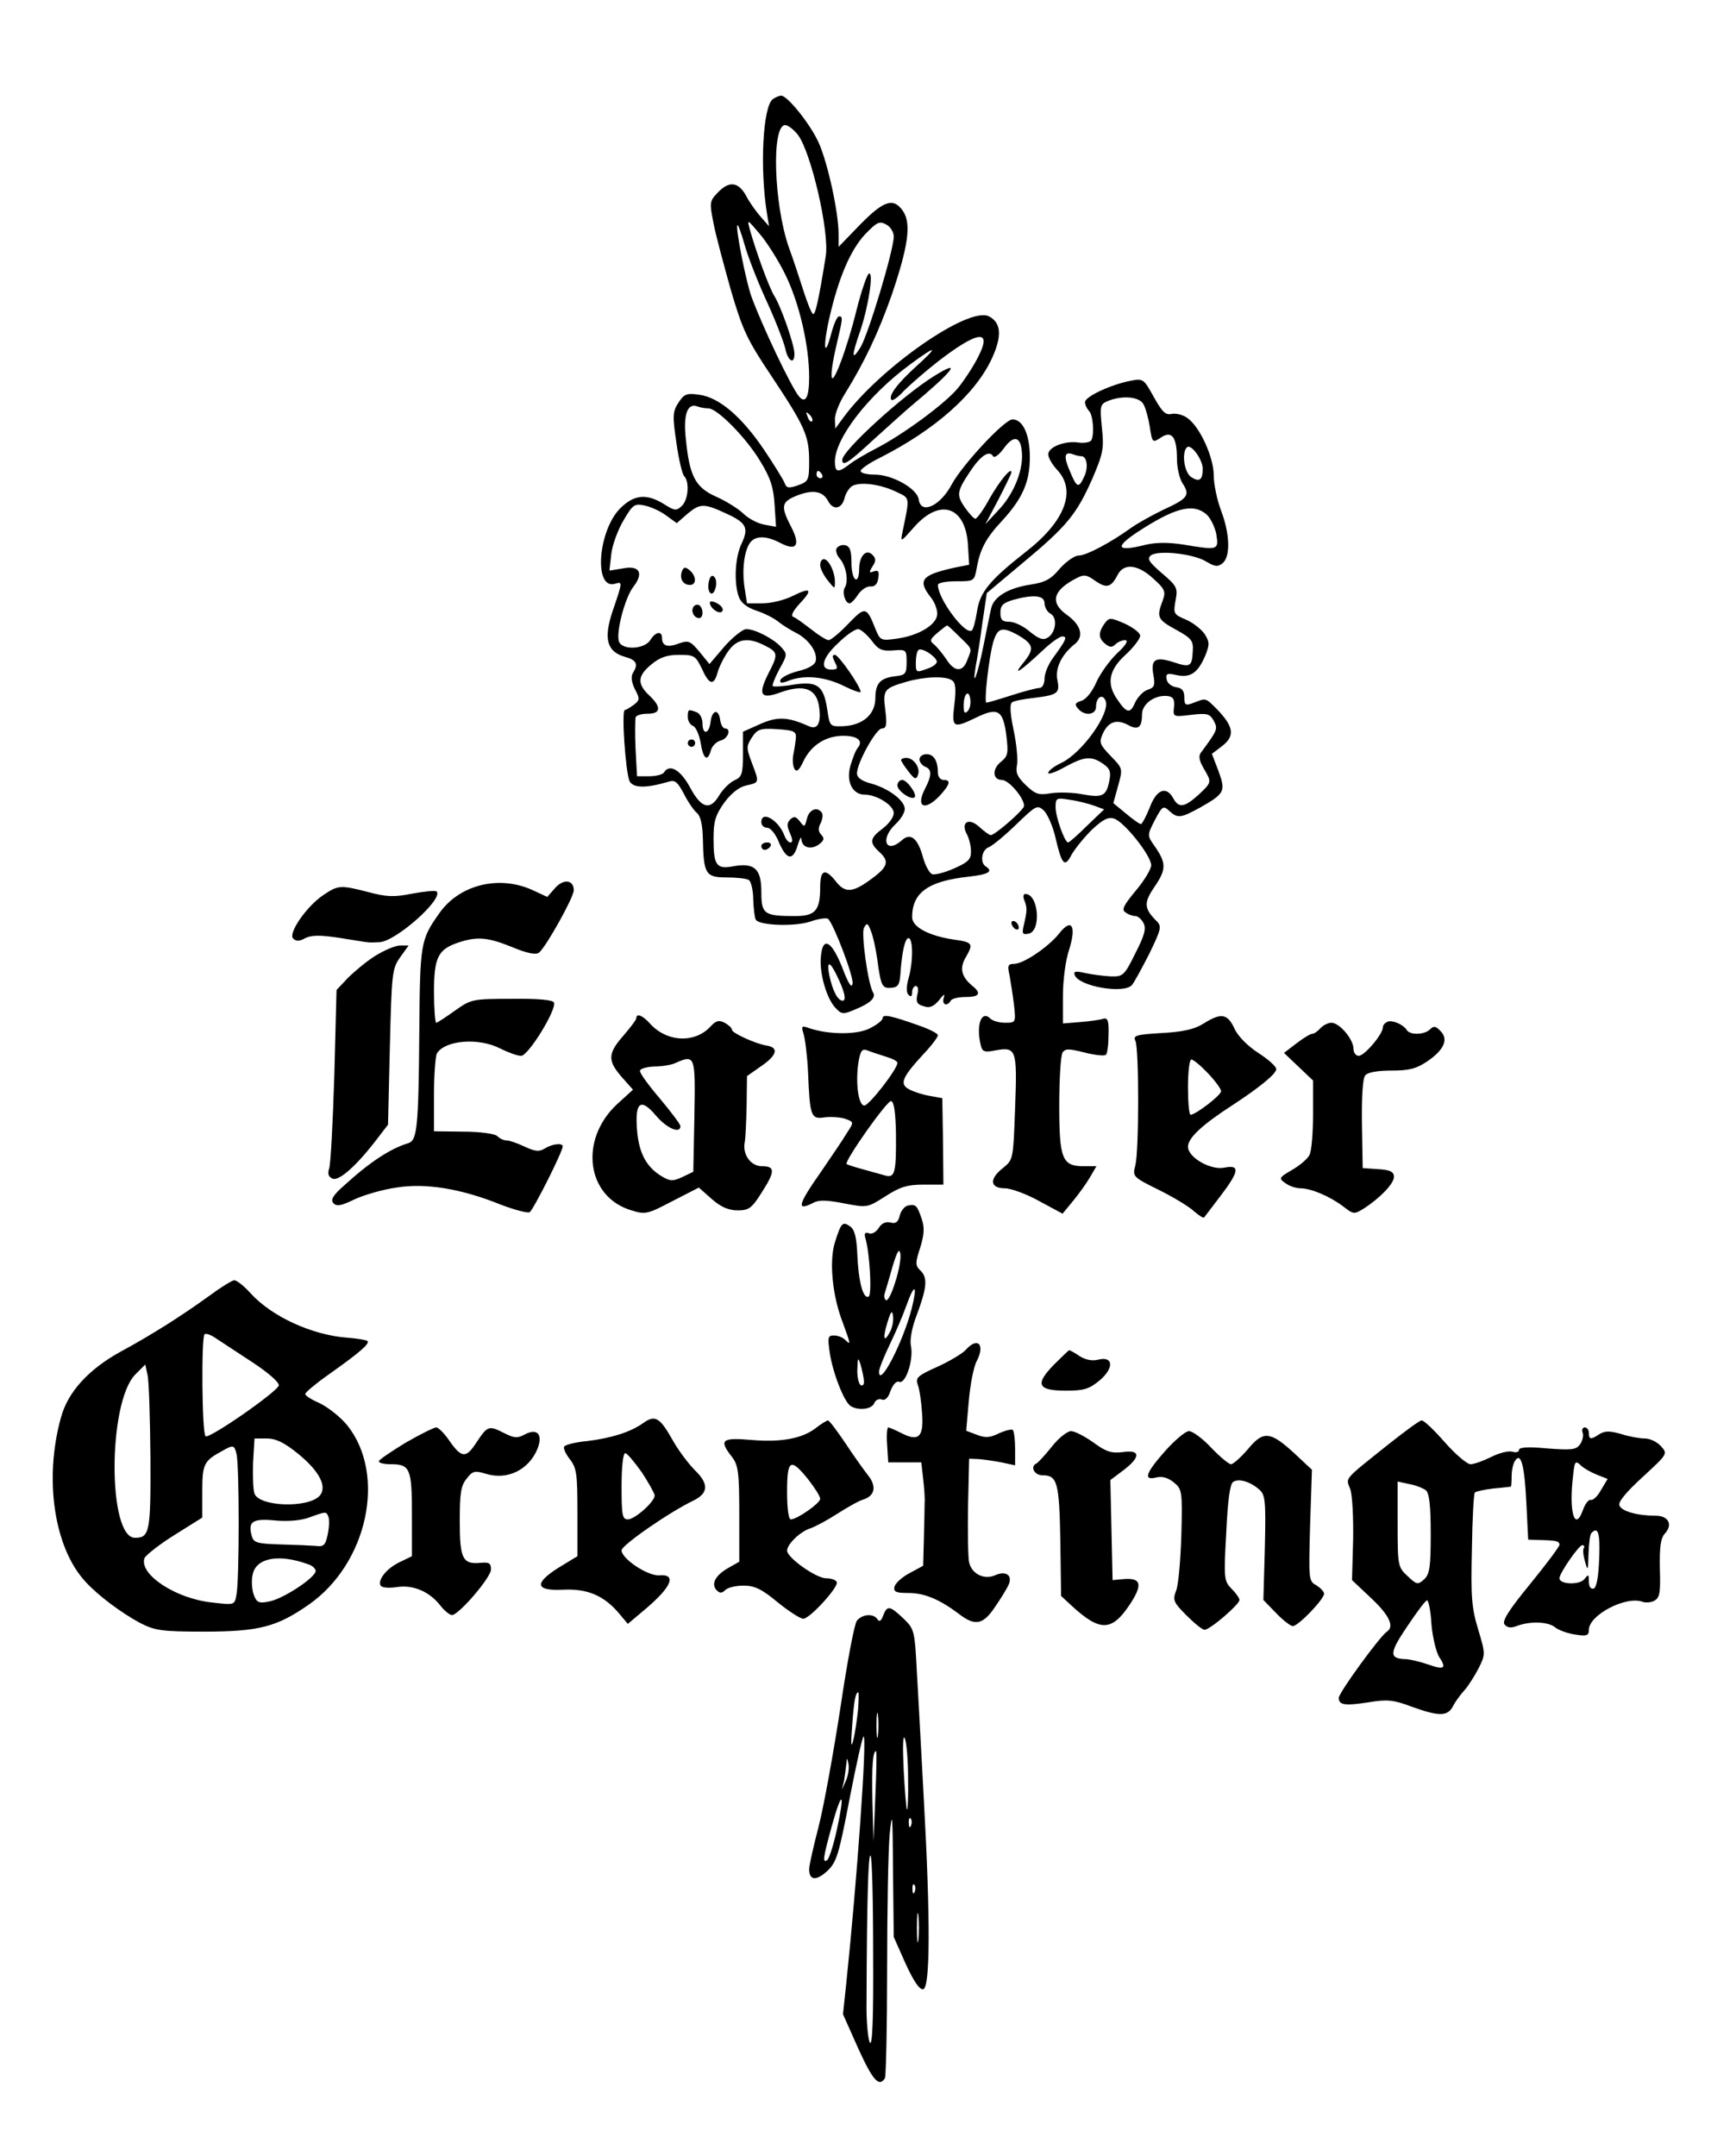 <svg xmlns="http://www.w3.org/2000/svg" version="1.0" width="629.333" height="781.333" viewBox="0 0 472 586"><path d="M210.2 26.9c-2.8 1.7-3.7 19-1.6 31.6l.5 3-2.3-2.6c-1.3-1.5-3.1-4-4-5.8-2.1-3.7-4.6-4-7.7-.7-2.2 2.3-2.2 2.7-1.1 8.3.6 3.2 2.8 11.3 4.7 18.1 3.2 10.9 4.4 13.5 11.1 23.5 9.1 13.7 10.2 16.2 10.2 23.1 0 5.1-.2 5.5-3 6.5-2.6.9-3.2.8-3.7-.7-.4-.9-2.9-5-5.6-9-6.1-9-12.2-14.2-17.6-14.9-3.4-.5-4.1-.2-5.6 2.1-1.6 2.4-1.7 3.6-.6 10.9.6 4.4 1.6 8.6 2.1 9.1 1.5 1.5 1.2 6.3-.6 8.1-1.5 1.4-1.9 1.4-4.9-.5-4.7-2.9-8.1-2.6-11.9 1.2-6 6.1-7.2 22-1.5 20.5 2.2-.6 2.3-.9-.6 7.6-2.4 7.3-1.5 10.8 3.3 12.2 3.3.9 3.8 2 2.3 4.4-.6 1-.4 2.5.5 4.4 1.4 2.6 1.4 3-.3 4.3-1 .7-2.1 1.4-2.4 1.4-1 0 .2 17.2 1.3 19.4 1 1.8 4.4 1.9 10.5.1 1.8-.6 2.5 0 4.2 3.2 1.1 2.2 2.7 4.5 3.5 5.2 1.1.9 1.6 3.2 1.7 7 .2 9.7.7 10.6 6.5 10.6 2.7 0 5.4.3 6 .7.6.4 1.2 2.8 1.2 5.4.1 2.5.4 5 .7 5.4 1 1.6 10.7 1.9 14.8.5 2.3-.8 4.5-1.1 4.9-.7 1.6 1.7 6.9 15.6 6.6 17.5-.2 1.5-1.1.2-2.8-4.3-2.9-7.3-5.3-8.6-5.8-3.1-.5 4.5 1.5 11.4 3.9 14 1.8 1.9 2.1 1.9 5.6.4 3.9-1.6 5.5-3.1 4.7-4.5-1.4-2.2-3.3-16.1-2.5-17.6.8-1.5 1.1-1.3 1.9.9.6 1.4 1.3 4.8 1.7 7.5 1 7.4 1.3 8.1 3.8 7.9 1.8-.1 2.3-.8 2.5-3.6.4-6.2 1.3-9.9 2.2-9.9 1.3 0 1.3 6.6 0 11-.6 2.2-.6 3.8 0 4.4.7.7 1 .4 1-.7 0-.9.5-1.7 1-1.7.6 0 .8 1 .4 2.4-.4 1.9-.1 2.6 1.7 3.1 1.7.6 2.7.1 4.2-1.6 1.3-1.7 1.7-1.9 1.3-.7-.6 1.9.9 2.5 1.9.8.3-.6 2.2-1 4.1-1 3.7 0 4.3-1 1.8-3-3.1-2.6-3.6-4.9-1.7-8 2-3.5 1.7-3.9-3.3-4.6-6.8-1-11.4-3.4-11.4-6.1 0-6.7 4.4-9.8 15.3-11 5.4-.6 6.9-1.4 4.7-2.8-1.6-1-1.1-4.5.8-5.2.9-.3 4.3-3.1 7.4-6.1 5.5-5.3 5.8-5.5 7.6-3.9 1 1 2.5 4.3 3.2 7.5 1.7 7.3 2.5 8.1 4.3 4.6.9-1.6 3.3-4.6 5.5-6.8 3.1-2.9 4.5-3.6 6.1-3.1 2.8.9 10.1 10.1 10.1 12.7 0 1-1.9 4.2-4.2 6.9-3.4 4.1-3.9 5.2-2.8 5.9.8.6 2 1 2.7 1 .7 0 1.7.9 2.2 1.9.8 1.5.3 3.3-2.2 8.2-3 6.1-3.4 6.4-6.7 6.3-1.9-.1-5-.5-6.9-.9-2.6-.6-3.3-.5-2.9.5 1 3.1 13.5 5.3 15.6 2.7.6-.7 2.7-4.6 4.7-8.5 3.2-6.6 3.4-7.4 2-8.8-3.5-3.5-3.6-5-.5-9.5 3.2-4.7 3.1-6.4-.2-11.1-1.9-2.7-1.9-2.8.2-6.9 2-3.8 2.3-4 3.9-2.5 2.3 2.1 3.1 2 8.4-.9 6.7-3.8 7-4.4 5-9.9l-1.8-4.7 2.9-2.2c3.4-2.7 3-5.2-1.4-9.8-3.3-3.3-3-3.2-6.4-1.9-2.3.9-2.6.7-2.6-1.5 0-1.7-.6-2.5-2.2-2.7-1.3-.2-2.4-1.1-2.6-2.1-.3-1.6.1-1.8 2.7-1.2 3.8.8 5.8-.6 7.8-5.3 1.2-3 1.2-3.7-.2-5.9-.9-1.3-3.2-3.1-5.1-3.9-3.3-1.4-3.4-1.6-2.8-5.1.7-3.5.4-4-3.7-7.5-3.7-3.2-4.1-4-2.9-4.9 2.1-1.4 11.4-.4 14.9 1.7 2.5 1.5 3.2 1.5 4.5.5 2.2-1.8 2-8-.4-14.3-1.1-2.9-2-7.2-2-9.6 0-4.9-3.8-13.3-7.2-15.6-1.2-.9-3.1-1.3-4.2-1.1-1.7.4-2.6-.5-4.9-4.6-2.7-4.9-2.9-5.1-6.3-4.4-5.3 1-12.4 4.3-12.4 5.8 0 .7.5 1.8 1.1 2.4 1.1 1.1 1.5 6.4.6 8-.3.5-1.9.8-3.4.6-3.7-.6-8.3 1.2-8.3 3.2 0 .9 1.1 2.8 2.5 4.3 5.2 5.6 2.1 13.9-8.6 22.2-9.9 7.8-12.5 10.9-13.3 16.4-.4 2.5-1 4.7-1.4 5-1.9 1.2-9.2-8.7-9.2-12.4 0-.6 2.2-1 5-1 4.9 0 4.9 0 5.6-3.8.9-5 2.5-8 6.9-12.7 5.5-6 7.5-10.5 7.5-17.2 0-6.2-1.9-10.3-4.7-10.3-2.2 0-13.6 12.3-16.5 17.6-3.1 5.9-8.4 8.4-9 4.2-.4-3-7.2-6.8-12-6.8-2.1 0-3.8-.4-3.8-1 0-.5 2.4-2.2 5.3-3.6 15.1-7.7 25.9-17.3 30.4-27 2.8-6.1 2.5-9.7-.8-11.4-5.4-2.9-29.6 13.9-39.6 27.5l-2.2 3-.1-2.6c0-1.4 1.2-4.5 2.8-7 5.2-8.4 9-16.4 12.6-26.6 4.5-13.2 5.4-19.4 3.2-22.8-2.6-3.9-5.2-3.1-11.7 3.5l-5.9 6.1v-3.5c0-5.8-2.9-19.2-5.4-24.8-2.3-5.1-8.5-12.8-10.2-12.8-.5 0-1.5.4-2.2.9zm6.7 9.7c3.6 4.6 8.7 26.6 7.6 33.1-1.9 11.9-2.9 16.3-3.5 15.6-.5-.4-1.5-3.1-2.4-5.8-.9-2.8-2.7-8.4-4.2-12.5-4-11.7-4.7-33-.9-33 .7 0 2.3 1.2 3.4 2.6zm-3.4 38c3.8 7.7 6.5 19.3 6.5 27.9 0 5.5-1 7.4-2.8 5.2-2.2-2.7-10.1-19.4-12.9-27.1-1.5-4.2-4.4-18.8-3.8-19.4.2-.2 1.1 2.3 2 5.5.9 3.2 3.6 10.1 6 15.3 2.4 5.2 4.6 11 5 12.7.7 3.5 2.5 4.5 2.5 1.5 0-2.5-3.7-13-5.5-15.8-1.3-2.1-4.7-11.2-6.6-17.9-.8-3-.8-3 2.6 1 1.9 2.2 5.1 7.2 7 11.1zM243 64.3c0 3.7-7 26.9-9.1 30.2-2.4 3.8-2.4 2.3 0-4.6 2.3-6.8 3.7-16.4 2.3-15.5-.5.3-2 4.7-3.3 9.8-2.7 11-6.8 21.7-6.8 17.8-.1-1.4.6-5.2 1.4-8.5 1.7-7.2 1.7-7.5.6-7.5-.5 0-1.4 2.1-2.1 4.7-1.9 7.2-2.3 3.5-.5-4.3 2.5-10.9 5.7-18.4 9.7-22.7 3.2-3.3 3.9-3.7 5.7-2.7 1.2.6 2.1 2.1 2.1 3.3zm22.9 32.8c-1.2 2.4-3.6 6.1-5.3 8.2-3.3 4.2-15.3 13-22.6 16.7-2.5 1.3-5.6 3.1-6.9 4.1-3.2 2.5-4.1 2.4-4.1-.6 0-6.3 9-18 20.4-26.4 7.3-5.4 8-5.2 1.7.5-5.2 4.7-7.7 8.1-6.7 9.1.3.3 1.8-.7 3.3-2.4 1.6-1.6 5.8-5.3 9.4-8.1 10.9-8.4 14.8-8.8 10.8-1.1zm45 12.8c.6 1 1.3 3.7 1.7 6 .7 4.6.7 4.6 3.4 2.8 2.7-1.6 4 .3 4 6.1 0 2.3.7 5.4 1.6 6.7 2 3.1 1.4 4-5.4 7.1-3.1 1.5-7 3.7-8.7 4.9-5.4 3.9-12.1 7.5-14.2 7.5-1.1 0-3.4 1.6-5.1 3.5-2.4 2.9-4 3.8-8 4.4-6 .9-10 3.3-10.7 6.4-.3 1.2-1.2 5.8-2.1 10.2-1.6 7.9-3.2 12.3-2.1 5.5.4-1.9 1.2-7.2 1.8-11.7l1.2-8.1 9.9-8.3c11.9-9.9 14.5-13.1 18.8-22.8 2.9-6.8 3.2-8.1 2.6-13.8-.6-6-.5-6.4 1.6-7.3 4-1.6 8.6-1.2 9.7.9zM192.6 111c2.4 0 10.2 7.9 14 14.2 2.9 4.7 3.7 7.2 4 12l.4 6-3.2-.6c-1.8-.3-4.4-1.7-5.8-3.1-1.4-1.3-4.6-3.3-7.3-4.5-5.6-2.5-7.2-5.5-8.2-15.4-.8-7 .4-10.2 3.2-9.1.8.3 2.1.5 2.9.5zm28.2 3.5c-.3.3-.9-.2-1.2-1.2-.6-1.4-.5-1.5.5-.6.7.7 1 1.5.7 1.8zm57 8c.6 4.8-1.9 11.3-6 15.8l-3.9 4.2 3.6-6.8c1.9-3.7 3.5-7 3.5-7.3 0-1.6-3.2 2.3-6 7.2-1.6 3-3.4 5.4-3.8 5.4-.4 0-1.7-1.4-2.9-3.1-2.3-3.4-2.2-4.3 1.7-10.1 2.7-4 5-5.5 6-3.8.3.6 1.6-.3 2.9-2.1 2.6-3.6 4.5-3.4 4.9.6zm49.2 4.9c0 3.1-.9 3.7-3.1 2.3-1.9-1.2-2.7-6.6-1.2-8.1 1.1-1.1 4.3 3.3 4.3 5.8zm-33-3.4c1.5 0 2 3 .8 5.5-1.5 3.3-2 3.2-3.9-1.4-1.8-4.1-1.5-5.5.9-4.6.7.3 1.7.5 2.2.5zm-70.5 5c.3.5.1 1-.4 1-.6 0-1.1-.5-1.1-1 0-.6.2-1 .4-1 .3 0 .8.4 1.1 1zm20 4.6c4 1.9 3.9 1.2 1.9 10.9-.6 3-.6 3 3.2-1.3 7.1-8 14.1-5.5 14.6 5.3l.3 5-4 .8c-9 2-10.1 3.4-6.4 8.1 1.1 1.4 1.9 3.6 1.7 4.8-.4 2.8-5.2 5.6-11 6.4-4.3.6-4.5.5-5.8-2.7-2.4-6.1-2.8-6.1-7.4-1.3-2.3 2.4-4.7 4.4-5.3 4.4-.6 0-2.7-1.3-4.7-2.9-2.1-1.6-4.2-3.2-4.9-3.4-.8-.3-.1-1.6 1.7-3.6 3.7-3.9 3.1-4.6-1.9-2.1-2.2 1.1-5.8 2-8.2 2h-4.2l-.7-4.5c-.7-5 0-10.1 1.7-12.2 1.5-1.7 4.3-1.7 8.1.3 4.4 2.3 5.5.6 2.9-4.4-2.9-5.6-2.7-6.8 1.6-8.5 4.3-1.7 7-1.2 8.4 1.4 1.4 2.7 3.7 2.3 4.5-.6.3-1.4 1.3-2.9 2.1-3.4 2.2-1.2 7.6-.5 11.8 1.5zm-62.4 6.5 2.9 2.1 3.1-2.7c3.3-2.7 4.4-2.7 10.6.2 5.2 2.4 5.9 3.8 4 7.9-1.9 3.8-2.2 10.9-.8 14.7.6 1.6 2.3 2.9 4.8 3.7 2.1.7 4.7 2 5.8 2.9 1.1.9 3.3 2.3 4.9 3.1 3.4 1.7 5.9 5.2 5.4 7.6-.2 1.1-1.9 2.1-4.7 2.8-2.5.6-4.6 1.7-4.9 2.4-.3.9.3 1 2.3.2 4.2-1.6 9.7-1.1 14.8 1.4 2.6 1.3 4.7 2 4.7 1.7 0-1.5-6-10.1-7-10.1-.8 0-.7.6 0 2 .9 1.7.8 2-1 2-3.3 0-2.4-3.3 2-7.3 2.1-2.1 4.5-3.7 5.3-3.7.7 0 2.3 1.4 3.6 3 1.9 2.6 2.8 3 5.9 2.8 3.6-.3 3.7-.2 3.7 3.2 0 3.1-.3 3.5-3 3.8-4.2.5-5.5 1.9-5.5 6.1-.1 4.4-3.5 7.3-8.9 7.5-3.5.1-3.5 0-4.2-4.7-1-6.4-2.7-7.6-9.2-6.6-2.8.5-5.3.6-5.6.4-.2-.3.6-2.3 1.8-4.6 2.2-3.9 2.2-4.1.5-6-2.1-2.3-7.1-4.9-9.5-4.9-.9 0-3.6 2.1-5.9 4.7l-4.1 4.8-2.7-3.3c-2.5-3-3-3.2-5.6-2.3-3.1 1.2-4.6.7-4.6-1.5 0-2-1.8-1.7-3.2.6-1.6 2.5-7.6 2.8-8.5.4-.9-2.4 1.6-11.9 3.9-14.9 2.9-3.7 1.7-5.9-2.8-5l-3.7.6.5-4.5c.3-2.5 1.8-6.6 3.3-9.1 2.5-4.3 3-4.7 5.7-4.1 1.6.3 4.3 1.5 5.9 2.7zm146.8-.4c1.2 1 2.4 3.5 2.8 5.5.7 4.4.5 4.4-9.1 2.8-4-.6-7.3-.6-10.2.1-7.6 1.9-8.5.8-2.4-3.3 10.2-6.7 15.2-8.1 18.9-5.1zm-14.3 17.6c3.2 2.9 3.4 3.5 2.5 6-1.7 4.5-1.4 5.1 3.7 7.9 4.2 2.3 4.7 3 4.5 5.8-.2 4.2-.7 4.5-5.2 3-5-1.6-6.3-.8-5.5 3.5.5 2.8.3 3.4-1.6 4-1.2.4-2.7 2-3.4 3.5-1.3 3.1-2.3 2.9-4.9-1-2.9-4.2-2.2-7.9 2.3-12 2.2-2 4-4.4 4-5.2 0-.8-1.9-2.2-4.2-3.3-4-1.7-4.2-1.7-5.5 0-1.7 2.4-1.7 4 .2 5.5 1.2 1 1.9 1 2.7.2.7-.7 1.9-1.2 2.7-1.2 1 0 .3 1.3-2.1 3.5-2.1 2-4.6 5.5-5.7 7.9-1.1 2.6-2.8 4.7-4.1 5.1-1.7.5-1.9 1-.9 2.1 1.7 2.1 4.9 1.8 4.9-.5 0-2.6 1.8-3.7 2.6-1.6 1.3 3.4-6.4 14.2-12.1 16.9-1.9.9-3.5 2.1-3.5 2.7 0 .5 2-.2 4.5-1.6 5.3-2.9 7.2-3.1 10.4-.9 1.9 1.3 2.2 2.2 1.7 4.7-.8 4.1-1.9 4.6-7.3 3.6-2.5-.5-6.3-.6-8.5-.3-3.4.6-4.3.3-6.9-2.2-2.3-2.2-2.8-3.4-2.4-5.4.3-1.4-.1-5.7-.9-9.5-1-4.7-1.1-7.2-.4-7.6.5-.4 3.2-.9 5.9-1.2 6.5-.8 7.1-1.3 6.4-4.8-.7-3.2 1.1-7 4.8-9.9 2.5-2.1 1.6-5.2-2.4-8-4.5-3.3-3.6-6.6 2.9-9.9 1.9-1 2.7-.9 5 .8 3.1 2.1 4.3 1.8 6.1-1.7 1.7-3.2 5.5-2.8 9.7 1.1zM284 164c0 1 .7 2.3 1.6 2.8 2 1.1 1.5 5.1-.7 6.5-1.3.8-2.4.4-4.9-1.6-1.7-1.5-4.2-2.7-5.6-2.7-1.9 0-2.4-.5-2.4-2.5 0-1.9.7-2.6 3.3-3.4 5.7-1.6 8.7-1.3 8.7.9zm-23.1 9.1c3.6 3.5 3.4 3 2.1 6.3-1.2 3.4-3.5 3.3-5.7-.2-1-1.5-2.5-3.3-3.3-4-1.3-1-1.2-1.4.9-3.2 1.3-1.1 2.5-2 2.6-2 .2 0 1.7 1.4 3.4 3.1zm16-.4c4.2 2.5 4.4 3.7 1.3 7.5-3.1 3.8-.9 2.4 5.3-3.4 2.2-2.1 4.6-3.8 5.3-3.8 1.5 0 1.1.9-2.4 5.7-1.3 1.7-2.4 4.3-2.4 5.7 0 1.5-.6 2.6-1.4 2.6-.7 0-4.2.9-7.6 2-3.4 1.1-6.5 2-6.8 2-.7 0 .6-11.9 1.8-16.3 1.2-4.1 2.4-4.5 6.9-2zm-68.9 2.8c3.6 1.8 3.6 2.4.9 7.6-2.9 5.8-2.1 7.1 3.3 5.1 6.2-2.2 9.5-1.1 10.4 3.3.8 4.6-.1 6.9-2.4 6-6.1-2.7-8.7-2.8-13.5-.7l-4.7 2.1v6.1c0 5.4-.3 6.2-2.3 7.1-1.3.6-3.1 2.4-4.1 4-2.5 4.3-4.9 3.7-8-2.1-2.6-4.8-5.6-6.5-7.1-4-.3.5-2.1 1-4 1h-3.3l-.4-7.5c-.2-4.2-.1-8 0-8.5.2-.6 1.7-1 3.3-1 3.6 0 3.8-1.8.4-5-3.3-3.1-3.2-5.3.6-8.4 2.3-1.9 4.2-2.6 7.5-2.6 4.1 0 4.5.2 6.2 3.7 2 4.5 3.3 4.8 4.3 1.1.4-1.5 1.7-4.1 2.9-5.8 2.4-3.4 5.4-3.9 10-1.5zm46.7 4.2c.2.6-1 1.6-2.7 2.1-2.9 1.1-3 1-3-1.7 0-1.5.3-3.1.7-3.4.8-.8 4.5 1.5 5 3zm4.1 5.2c1 .6 1.2 2.2.7 6.5-.8 6.5-.4 6.7 6 3.6 5.8-2.8 7.2-2 8.1 4.8.6 5 .5 5.7-1.6 7.4-2.3 1.9-2.1 4.8.4 4.8 2.1 0 6.8 5.9 5.9 7.4-1.1 1.8-7.9 7.6-8.9 7.6-.4 0-1.8-1-3.1-2.2-2.9-2.7-5.2-1.3-3.4 2 .6 1.1 1.1 3.2 1.1 4.7 0 2.1-.8 2.9-4.7 4.6-2.5 1.1-5.2 1.8-5.9 1.5-.7-.3-1.8-2.3-2.4-4.4-1.4-5.3-3.4-7-5.8-4.8-4.4 3.9-6-.4-1.7-4.4 1.4-1.3 2.5-3.1 2.5-4.1 0-2.3-4.4-5.6-9.1-6.9-2.6-.7-3.9-1.6-3.9-2.8 0-2.8 5.2-12.2 6.8-12.2 1.2 0 1.4-1 .9-5-.7-5.5-.4-5.9 5.8-7.7 4.9-1.4 10.5-1.6 12.3-.4zm4.3 8.4c-.8.8-1.1.4-1.1-1.4 0-3.3 1.4-4.7 1.8-1.9.2 1.2-.1 2.7-.7 3.3zm56.1-1.1c-.3 2.7-.2 2.7 4.7 2.1 4.3-.5 5-.3 6.1 1.6 1.2 2.3 1 2.6-3.5 8.7-.7.9-.4 2.3.8 4.3 2.2 3.8 2.2 3.7-1.5 7.2-3.8 3.4-5.3 3.6-6.8.9-1.9-3.5-4.6-2.4-6.4 2.5-1 2.5-2.1 4.5-2.4 4.5-.4 0-2.2-1.3-4.1-2.9l-3.4-2.8 1.3-4.7c1.3-4.7 1.3-4.7-2-8.1-3-3.1-3.2-3.7-2.2-6 1.5-3.3 3.7-4.1 6.8-2.5 2.8 1.6 3.9.8 3.9-2.8 0-2.9 3.5-5.4 7-5 1.5.2 1.9.9 1.7 3zm-102.8 8.3c-.1 1.1-.4 3.2-.7 4.6-.3 1.4-.1 3.2.3 3.9.6 1 1.3.4 2.5-2.2 2.1-4.3 6.1-6.8 10.8-6.8 3.9 0 5.5 1.4 3.9 3.3-.6.7-1.4 2.9-2 4.9-1.2 4.3.6 7.8 3.9 7.8s7.9 2.9 7.9 5c0 1.1-1.3 2.9-3 4.2-3.5 2.6-3.7 3.8-1 6.3 2.9 2.6 2.5 4.1-2.2 7.5-5 3.7-7.1 3.8-9.6.5-2.9-3.6-4.2-3.1-4.2 1.6 0 6.4-1.3 7.9-6.8 7.9-8.5 0-9.2-.5-9.2-6.6 0-6.3-1.9-8-7.8-6.9-4.4.8-5.2-.3-5.2-7.6 0-4.6.5-6.3 2.9-9.7 1.9-2.6 4.1-4.3 6-4.7 3.6-.8 3.6-.7 1.5-6.2-1.5-4-1.5-4.4 0-6.8 1.5-2.3 2.3-2.6 6.9-2.3 4.5.3 5.2.6 5.1 2.3zm81.1 18.5 2.7 1-4.7 4.5c-2.5 2.5-4.8 4.5-5.1 4.5-.9 0-3.4-6.9-3.4-9.6 0-2.5.2-2.6 3.9-2 2.2.3 5.2 1.1 6.6 1.6zm-70.2 45.7c2.2 4.4 3 7.3 1.8 7.3-1.3 0-2.7-2.6-3.6-6.8-.8-3.9 0-4.1 1.8-.5z"/><path d="M254 102.2c-8.7 5.4-25 20.3-25 22.8 0 1.9 1.6.9 8.5-5.5 3.9-3.5 8.5-7.7 10.3-9.2 11.3-9.4 14.1-13 6.2-8.1zM227.5 149c-.4.6 0 1.9.8 2.8 1.7 1.9 2.5 6.1 1.4 7.9-.8 1.3.1 4.3 1.3 4.3.4 0 1.5-1.1 2.3-2.4.9-1.3 2.4-2.3 3.4-2.2 1.2.1 1.9-.7 2.1-2.3.3-1.8 0-2.2-1.2-1.8-1.3.5-1.4.3-.4-1.3 1-1.5 1-2.2 0-3.2-1.7-1.7-3.6.3-3.6 3.9-.1 4.7-2.1 3.1-2.1-1.7 0-3.3-.4-4.5-1.7-4.8-.9-.2-1.9.2-2.3.8zm-4.5 4.6c0 .9.9 2.7 2 4.1 2 2.5 2 2.5 2 .4 0-2.7-1.7-6.1-3-6.1-.6 0-1 .7-1 1.6zm-37.6 1.7c-.7 2 .3 3.7 2.2 3.7 1.8 0 1.8-2.4-.1-4-1.2-1-1.6-.9-2.1.3zm7.4 2.5c-.8 3 .8 5 1.7 2.2.4-1.2.3-2.6-.3-3.2-.6-.6-1.1-.2-1.4 1zm.2 6c0 1.6 2.8 3.4 3.4 2.3.4-.6-.3-1.5-1.4-2.1-1.1-.6-2-.7-2-.2zm-4.5 1.2c-.7 1.2.2 3 1.6 3 1.2 0 1.2-2.7 0-3.5-.5-.3-1.2-.1-1.6.5zm-1.5 29.9c0 1 .6 2.1 1.4 2.4.8.3 1.7 2.4 2.1 4.6.7 4.5 1.9 5.3 2.8 2 .3-1.1 1.5-2.3 2.6-2.6 2.1-.5 3-3.3 1.2-3.3-.5 0-1.1-1-1.3-2.3-.4-3.1-2.2-2.8-2.6.5-.4 3.4-2.2 3.7-2.2.4 0-1.3-.7-2.7-1.6-3-2.3-.9-2.4-.8-2.4 1.3zm0 7.1c0 .5.5 1 1 1 .6 0 1-.5 1-1 0-.6-.4-1-1-1-.5 0-1 .4-1 1zm63 4.4c0 .8.7 1.6 1.5 2 1.9.7 1.9 2.3 0 6-2.6 5-.1 6.2 4 1.9 2.9-3.2 3.1-4.3 1-4.3-.8 0-1.5-.9-1.5-1.9 0-3.3-1.1-5.1-3.1-5.1-1 0-1.9.6-1.9 1.4zm-5 .2c0 .3.9 1.7 2 3.1 1.7 2.2 2.1 2.3 2.6.9.7-1.9-1.2-4.6-3.2-4.6-.8 0-1.4.3-1.4.6zm-1 6.9c0 1.5 3.8 4.1 4.7 3.2.7-.8-2.1-4.7-3.4-4.7-.7 0-1.3.7-1.3 1.5zm-24.6 9c-.6 2.4-.7 2.4-1.9.8-1.1-1.4-1.6-1.5-2.6-.6-1 1-1 1.8-.1 3.8.7 1.6.8 2.5.1 2.5-.5 0-1.2-.8-1.6-1.8-1.5-4.2-6.3-7.1-6.3-3.7 0 .8.7 1.5 1.6 1.5.9 0 2.3 1.7 3.2 4 2.1 4.8 3.8 5.1 5.1.7.5-1.7 1-2.5 1-1.6.1 2.3 2.6 3 4.8 1.4 1.4-1.1 1.5-1.6.6-2.6-.8-.8-.9-1.8-.2-3.1.5-1 .7-2.3.4-2.8-1.2-1.9-3.5-1-4.1 1.5zM207 230c0 .5.4 1 .9 1 .6 0 1.3-.5 1.6-1 .3-.6-.1-1-.9-1-.9 0-1.6.4-1.6 1zm-56.1 11.4-2.1 2.4-4.1-1.9c-9.1-4.1-19.9-1.4-25.3 6.4-5.1 7.2-5.2 8.1-5.4 32.3-.2 25.8-.6 29.3-2.9 30.1-5 1.5-10.6 5.2-17.5 11.5-3.2 2.8-3.8 4-2.9 4.9.9.9 2.2.6 5.7-1.1 2.6-1.2 7.7-2.7 11.4-3.2 7.9-1.3 17.7.3 28.5 4.7 3.7 1.4 7.2 2.3 7.7 2 1-.6 9-16.5 9-17.9 0-1-2.9-.7-4.9.6-1.5.9-2.6.8-5.4-.5-1.9-.9-4.1-1.7-4.9-1.7-.8 0-1.9-.5-2.6-1.2-.6-.6-4.5-1.2-9.2-1.2l-8-.1v-10c0-5.5.4-10.5.8-11.2 2.3-3.6 11.4-4.3 17.2-1.3 2.2 1.1 4.7 2 5.7 2 2-.1 9.7-12.6 8.9-14.5-.2-.7-4.3-1.1-11.4-1-10.8 0-11.1.1-15.5 3.2-2.5 1.8-4.8 3.3-5.1 3.3-.3 0-.6-3.8-.6-8.4 0-9.5 1.1-11.6 6.9-13.5 5-1.6 7.9-1.3 14.5 1.4 4.1 1.7 6.4 2.1 7.2 1.4 1.9-1.6 9.4-15 9.4-16.9 0-2.9-2.8-3.2-5.1-.6zm-63 1.9c-4.6 3.1-9.6 10.4-8.2 11.8.8.8 1.7.8 3.3-.1 1.6-.8 3.9-.9 9.1-.1 3.9.6 7.3 1.2 7.7 1.2.4.1 1.9.1 3.4 0 4.4-.2 17.5-11.8 15.5-13.8-.4-.3-3.3 0-6.6.6-5 1-7 .9-11.9-.4-7.7-2-8.3-1.9-12.3.8zm190.6 1.4c.8 2.1.8 2.7-.1 6.6-.6 2.5-.4 2.8 1.2 2.5 3.6-.6 2.8-10.8-.8-10.8-.6 0-.7.8-.3 1.7zm-3.5 6.2c0 .5.5 1.3 1 1.6.6.3 1 .2 1-.4 0-.5-.4-1.3-1-1.6-.5-.3-1-.2-1 .4zm13 2.8c-2.8 3.6-9.7 8.3-12.3 8.3-1.7 0-1.8.5-1.2 3.2.3 1.8.9 5.4 1.2 8 .5 4.7.5 4.8-2.4 4.8-1.6 0-3.4-.5-4-1.1-2.5-2.5-4 1.8-2.6 7.4.4 1.6 1.1 1.8 4 1.2 5.6-1 5.9-.3 5.3 15.5-.5 14-.5 14.2-3.2 16.4-3.9 3-3.7 5.6.4 5.6 1.7 0 6 1.6 9.4 3.5l6.3 3.4 2.8-3.4c1.5-1.8 3.6-4.7 4.6-6.4l1.8-3.1h-3.4c-5.9 0-6.7-1.9-6.7-16.6 0-7.1.4-13.5.9-14.3.7-1.1 1.7-1.1 6 0 2.8.7 5.4 1 5.8.6.4-.4.7-2.9.7-5.5.1-3.7-.2-4.6-1.4-4.3-.8.3-3.6.7-6.2.9l-4.8.4v-7.5c0-4.2.7-9.7 1.7-12.6 2-6.4.7-8.7-2.7-4.4z"/><path d="M101.9 259.9c-2.4 1.5-5.7 4.3-7.4 6l-3 3.2-.6 23.2c-.4 12.8-1 24.2-1.4 25.3-.5 1.5-.2 2.3 1 2.8 1.8.6 6.6-3.7 12-10.8l3-3.9.5-21.1c.5-20.1.6-21.3 2.8-24.4l2.3-3.2h-2.3c-1.3 0-4.4 1.3-6.9 2.9zm71.1 16.9c0 .4-1.6 2.5-3.5 4.7-4.3 4.9-4.3 6.8-.5 11.2l3.1 3.5-4.5 4.1c-10.2 9.7-8.1 25.1 4.1 28.7 3.8 1.2 4.4 1 11.1-2.5l7.2-3.7 3.5 3.1c2.5 2.2 4.6 3.1 7.1 3.1 3 0 3.8-.6 6.4-4.7 3.8-5.9 3.8-7.3.2-7.3-3.1 0-5.4-3.2-4.7-6.6.2-1.1.4-5.5.5-9.9l.1-8 4-2.8c4.2-2.9 4.7-5 1.3-5.5-3-.5-9.4-3.4-9.4-4.3 0-.5-.9-1.3-2-1.9-1.5-.8-2.3-.6-3.8 1-4.3 4.7-12 4.3-16.6-.9-1.9-2.1-3.6-2.8-3.6-1.3zm15.8 26.4-.3 15.3-2.9 1.4c-2.6 1.2-3.3 1.2-5.4 0-4.4-2.5-6.5-6.4-7-12.8-.6-7.6 1-8.8 5.2-3.8 2.9 3.4 6.6 5 6.6 2.8 0-.5-2.5-3.8-5.5-7.4-3-3.5-5.5-6.9-5.5-7.6 0-.6 1.7-1.1 3.8-1.2 2 0 4.6-.4 5.7-.9 5.5-2.4 5.6-2.3 5.3 14.2zm51.2-26.5c0 .6-1.5 1.8-3.3 2.7-3.3 1.9-11.2 1.9-16.6.1-2.2-.8-2.3-.6-1.6 1.6.4 1.3 1 6 1.2 10.4.5 12.1.8 12.8 4.6 12.2 1.8-.2 4.3 0 5.5.4 2.4.9 2.4.9.5 3.8-1 1.7-4.2 6.4-7 10.5-6.4 9.1-6.9 11-2.1 8.5 1.5-.8 3.7-.7 8.3.2 6.3 1.2 6.3 1.2 11.2-1.9 4-2.6 6-3.2 10.4-3.2h5.4l-.1-11.7-.2-11.8-3.3-.6c-1.9-.3-4.4-1.1-5.7-1.8-2.7-1.4-2-3.2 3.9-9.6 2.2-2.3 3.9-4.6 3.9-5.1s-2.4-1.7-5.3-2.7c-7.3-2.6-9.7-3.1-9.7-2zm.8 10.5c1.7.5 3.2 1.2 3.2 1.7 0 1.7-7.7 11.6-9 11.6-1.7 0-2.5-6.8-1.5-12.3.5-2.7 1-3.2 2.3-2.7.9.4 3.2 1.1 5 1.7zm2.8 20.9c.1 10.8-.3 12.2-3 11.4-1.1-.3-3.9-1.1-6.1-1.7-2.2-.6-4.1-1.2-4.3-1.4-.8-.6 11.1-17.5 12.1-17.1.8.2 1.2 3.3 1.3 8.8zm83.5-29.8c-2.4 1.5-5.6 2.2-11.3 2.5-6.9.4-7.8.7-7.1 2.1 1 2.1 1 29.7 0 33.8-.8 3.1-.8 3.2 6.5 6.8 4 2 8.3 4.6 9.5 5.8 1.3 1.1 2.5 1.9 2.7 1.6.2-.2 2.2-2.9 4.5-5.9 5.1-6.7 5.3-8.5.9-7.6-3.7.7-9.8-2.8-9.8-5.7 0-2.4 3.9-6 12.1-11.3 7.2-4.7 11.9-8.5 11.9-9.8 0-.7-2.2-2.7-4.9-4.4-2.9-1.9-5.6-4.6-6.5-6.7-1.9-4-3.6-4.3-8.5-1.2zm1.3 13.4c2 2.1 3.6 4.3 3.6 4.9 0 1.1-6.9 6.4-8.3 6.4-.4 0-.7-3.4-.7-7.5s.4-7.5.9-7.5c.6 0 2.6 1.7 4.5 3.7zm48.9-14c-.7.3-1.3.9-1.3 1.5 0 1.9-5 7.8-6.6 7.8-.7 0-1.4-.8-1.4-1.9 0-2.6-3.8-7.1-6-7.1-.9 0-2.3.7-3 1.5-.7.8-1.7 1.5-2.2 1.5-.5 0-2.5 1.2-4.3 2.6l-3.4 2.6 3.9 3.7 4 3.8v9.2c0 5.1-.4 10.1-1 11.1-.5 1-2.6 2.8-4.7 4-3.6 2.1-3.7 2.3-1.8 3.6 1 .8 2.9 1.4 4.1 1.4 2.9 0 8.2 2.3 11.7 5 2.7 2.1 2.9 2.1 5.5.5 4.5-2.9 8.2-6.8 8.2-8.6 0-1.4-1-1.9-4.2-2.1l-4.3-.3-.2-11.9c-.1-7.5.2-12.5.9-13.3.6-.8 3.3-1.3 7.1-1.3 4.9 0 6.8-.5 9.9-2.6 4.5-3.1 5.7-6 3.4-8.2-1.2-1.3-1.8-1.4-2.8-.4-1.5 1.5-5.4 1.6-6.3.2-.9-1.5-3.9-2.8-5.2-2.3zm-130.5 50c-.9.2-1.9 1.5-2.2 2.8-.4 1.7-1.1 2.2-2.5 1.8-1.3-.3-2.4.2-3.2 1.5-.7 1.1-1.9 1.8-2.7 1.4-1-.3-1.3 0-.9 1.4 1.2 4.2 1.8 15.2.9 15.8-1.5.9-2.8-4.1-3.1-11.3-.2-4.7-.7-6.8-1.9-7.7-2.1-1.5-2.5-1.1-4.2 4.3-1.6 5.1-.7 14.5 2.1 21.7 2.2 6 2.3 6.4.7 4.8-.7-.7-2-1.2-3.1-1.2-1.6 0-1.7.5-1.1 4.7.8 5.4 3.9 13.4 5.7 14.5 2.1 1.3 5.7.9 6.4-.8.3-.8 1.2-1.3 2-1 .9.4 1.8-.4 2.4-2.3.7-1.8 1.6-2.8 2.4-2.5 1.7.7 3.9-5.9 3.2-9.6-.4-1.6.2-4.8 1.2-7.6 3.1-8.2 3.4-10.9 1.5-12.9-1.6-1.5-1.6-2.1-.2-6.4 1.1-3.6 1.2-5.4.4-7.8-1.3-3.8-1.6-4-3.8-3.6zm-3.4 20.8c-.9 3-2 5.2-2.5 4.9-.4-.2-.6-1-.4-1.7.2-.7 1.2-3.9 2.1-7.2 1.3-4.3 1.9-5.4 2.2-3.7.2 1.3-.4 4.7-1.4 7.7zm4.5 7.1c-2.3 9.1-8.9 21.9-8.9 17.2 0-.7 1.3-4 2.9-7.3 1.6-3.3 3.7-8.2 4.6-10.8 2.2-6.1 3-5.5 1.4.9zM242 362c-1.7 3.2-2.1 1.9-.7-2.6.9-3 1.3-3.4 1.5-1.7.2 1.2-.2 3.2-.8 4.3zm-7.1 13.3c.1 1-.3 1.5-.9 1.2-.5-.3-1-2.3-.9-4.3.1-3.3.2-3.4.9-1.2.4 1.4.8 3.3.9 4.3zm-178.1-23c-7.2 5.2-15.3 10.4-24 15.1-8.7 4.8-14.3 10.9-16.2 17.8-4.7 16.8-1.9 35.6 6.7 44.8 3.5 3.8 9.7 8.4 14.7 11.1 4.1 2.1 5.8 2.4 17.5 2.4 14.9 0 19.8-1.3 28.4-7.3 16-11.1 21.3-35.3 10.5-48.8-1.8-2.2-5.1-4.8-7.3-5.9-2.3-1-4.1-2.1-4.1-2.6 0-.4 2.7-2.7 6.1-5.1 8.9-6.3 11.5-8.6 10.8-9.3-.4-.3-2.9-.7-5.5-.9-9.5-.7-20.5-5.7-26.3-12.1-1.7-1.9-3.7-3.5-4.4-3.5-.6 0-3.8 2-6.9 4.3zm12 18.1c4.1 2.7 7.2 5.4 7 6.2-.4 1.7-18.8 14.5-19.9 13.8-1-.6-1.2-26.7-.3-27.7.4-.4 1.9.2 3.3 1.2 1.4.9 5.9 3.9 9.9 6.5zm-27.9 25.7c.1 20.3-.2 21.9-4.2 21.9-7.4 0-7.4-36.5 0-44.3l2.8-2.8.6 2.8c.4 1.5.7 11.6.8 22.4zm40.2-.9c5.9 4.8 8 9.1 5.7 11.5-3.4 3.3-16.3 2.8-17.6-.7-.4-1-.5-4.8-.4-8.4l.4-6.6h3.3c2.5 0 4.8 1.1 8.6 4.2zm-16.8 0c.8 2.9.8 34.4 0 38.2-.5 2.9-.5 2.9-6.5 2.2-10-1-20.1-7.7-18.5-12.1.4-.8 4-3.7 8.2-6.3l7.5-4.7v-7.1c0-7.4.4-8.3 5.4-11 3-1.7 3.3-1.7 3.9.8zm25 17.1c.3.8.2 2.9-.2 4.8-.6 2.9-1.1 3.4-3.2 3.1-1.3-.1-5.7-.3-9.7-.4-6.6-.2-7.3-.5-7.8-2.5-1-3.8.4-4.6 6.5-4 3.5.3 6.9 0 9.1-.8 4.7-1.7 4.7-1.7 5.3-.2zm-5.5 12.9c1.3.4 2.2 1.4 2 2-.7 2.1-9.1 7.5-12.6 8.1-2.8.6-3.4.3-4.2-1.8-.5-1.4-.7-3.9-.3-5.5.9-4.6 7.2-5.7 15.1-2.8zm178.8-58.3c-.9 1-4.4 3.1-7.7 4.6-5.4 2.4-6 3-5.4 4.8.5 1.2 1 4.7 1.2 7.8.5 6.5-.9 7.9-5.7 5.4-1.6-.8-3.2-1.5-3.5-1.5-.3 0-.5 2.1-.3 4.7l.3 4.8h9l.5 4.5c.3 2.5.5 5.4.4 6.5 0 1.1-.1 5.4-.2 9.6l-.2 7.5-3.7 2c-2.1 1.1-3.9 2.8-4.1 3.7-.3 1.4.4 1.7 3.8 1.7 4.3 0 8.4 1.7 13.6 5.6 4.5 3.5 6.7 3.1 10-1.9 1.6-2.3 3.3-5.1 3.7-6.1 1-2.5-.9-3.7-3.8-2.4-2.9 1.3-6.3-.4-7-3.5-.3-1.2-.4-8.1-.3-15.2l.3-13 2.5.1c1.4.1 4.2.5 6.3.9l3.7.8v-4.5c0-2.5-.3-4.7-.6-5.1-.3-.3-2 .1-3.8.9-2.4 1.2-3.7 1.3-6 .4l-2.9-1.1.7-8c.4-4.5 1.3-9.4 2.2-11 2.3-4.5.2-6.6-3-3zm24 4c-5.3 5.4-4.5 7.1 3.2 7.1 4.9 0 6.3-.4 9.2-2.8 4-3.4 3.7-6.7-.5-5.6-1.6.4-3.4 0-5-1-1.3-.9-2.6-1.6-2.8-1.6-.1 0-2 1.8-4.1 3.9zm-111.7 15.9c-3.5 2.5-8.7 4.1-15.2 4.9-3.2.3-6 1-6.3 1.5-.3.4.4 2 1.5 3.4 1.9 2.4 2.1 4.1 2.1 14.5V423l-5.1 3.1c-6.8 4.3-6.4 6.4 1.3 6 6.5-.3 10.9 1.6 14.9 6.2l2.6 3.1 5.1-4.3c6.9-5.9 8.2-9.3 3.4-8.9-3.1.2-10.2-4.5-10.2-6.8 0-1.4 13.2-10.5 19.5-13.5 4.1-2 4.3-4.5.5-8.2-1.8-1.8-4.6-5.5-6.2-8.4-3.4-6-4.7-6.8-7.9-4.5zm-.4 13.4c1.9 2.9 3.5 5.8 3.5 6.3 0 1.7-5.4 6.5-7.3 6.5-1.5 0-1.7-1.2-1.7-9 0-5.2.4-9 1-9 .5 0 2.5 2.4 4.5 5.2zm47.4-12.1c-3.7 2.9-9.4 4-17.6 3.3-8.1-.7-8.9 0-5.3 4.6 1.7 2.2 2 4.1 2 15.5v13l-3 1.7c-3.5 2-4.8 4.4-3.1 6.1.8.8 1.4.8 2.3-.1.7-.7 2.9-1.2 5-1.2 2.9 0 4.9.9 9.2 4.5 3.1 2.5 6.2 4.5 7 4.5 1.8 0 9.8-8.8 9.1-10-.3-.6-1.6-1-2.9-1-2.7 0-10.6-5.6-10.6-7.5 0-1.8 3.7-5.3 6.4-6.1 1.2-.4 4.4-2.1 7.2-3.9 2.8-1.8 6-3.6 7.1-3.9 3.2-1 3.7-3.6 1.3-6.6-1.1-1.4-3.9-5.3-6.2-8.8-2.3-3.4-4.4-6.2-4.7-6.1-.3 0-1.8.9-3.2 2zm-2.1 14.1c1.7 2.2 3.2 4.5 3.2 5.2 0 1.2-6.3 5.6-8 5.6-.6 0-1-3.1-1-7.5 0-8.8.9-9.4 5.8-3.3zm157.7-9.6c-12.4 9.9-11.6 9-10.4 12.1.6 1.6.9 7.8.8 13.8l-.3 11 5.2 4.9c4.9 4.6 6.4 7.7 4.3 9.1-1.8 1.1-13.1 16.6-13.1 18 0 2 1.7 2.2 8.2 1.2 4.9-.8 6.6-.7 11.6 1.2 7.5 2.7 9.8 2.7 11.3-.2.6-1.2 2-3.1 3.1-4.3 1-1.1 2.7-3.8 3.8-5.9 1.9-3.8 1.9-3.9-.1-10.6-1.8-5.9-2-8.9-1.7-21.8.1-8.2.5-15.2.8-15.4.3-.3 2.5-.8 5-1.1 2.5-.2 4.6-.5 4.8-.5.1-.1.2-1.3.2-2.9 0-1.5.4-3.3.9-4.1 1.6-2.5 2.6 1 3.1 11.4l.5 10 3 .1c4.6.1 5.5.3 5.5 1.3 0 .5-3.6 5.3-8 10.7-5.9 7.2-7.7 10.1-6.9 11 .8.9 1.8 1 3.5.3 3.6-1.3 8.5-1.1 10.3.5.9.7 3.3 1.6 5.4 1.9 3.1.5 3.7.3 3.7-1.3 0-4 10.1-9.3 14.6-7.6.8.3 2.3.2 3.2-.3 1.5-.8 1.7-2.3 1.5-8.7-.1-6 .2-8.3 1.4-9.6 2.2-2.4.9-4.8-2.5-4.8-5 0-9.3-1.2-9.9-2.8-.4-.9 1.8-3.6 6.3-7.7 6.8-6.3 6.9-6.3 5-8.4-1.1-1.2-3-2.1-4.4-2.1-1.4 0-4.2-.5-6.4-1.2-3.1-.9-4.4-.9-5.9 0-2.4 1.6-2.9 1.5-2.9-.3 0-.8-.5-1.5-1.1-1.5-.6 0-.9.6-.6 1.4.3.8 0 2.2-.7 3.2-1.1 1.5-2.3 1.6-9 1.1-5.1-.5-7.6-.3-7.6.4 0 .6-.8.8-1.8.5-1-.3-3.5.3-5.7 1.4-2.2 1.1-4.7 2-5.7 2-.9 0-4.1-2.7-7-6-2.9-3.3-5.7-6-6.3-5.9-.5 0-4.6 3-9 6.5zm56.8 8.3 2.8 1.1-1.8 3c-.9 1.7-2.2 2.9-2.8 2.7-.5-.2-1.5 1-2.1 2.7-2.2 6.2-3.9.6-2.7-9.2.4-4 .6-4.3 2.1-2.9.9.9 3 2 4.5 2.6zm-46.6 4.2c.9.8 1.3 4.1 1.3 11.9 0 9-.3 10.9-1.8 12.3-1.7 1.5-2 1.5-4.5-.9-2.6-2.4-2.7-2.8-2.7-14.1v-11.6l3.2.7c1.7.3 3.7 1.1 4.5 1.7zm47.1 18.6c-.2 5-.7 7.8-1.5 8.1-.8.2-1.3-.5-1.3-1.9 0-2-.1-2.1-1.2-.7-1.3 1.7-6.8 1.5-6.8-.2 0-1.4 5.3-9 6.2-9 .5 0 .7.4.4.8-.3.5-.1 2.2.4 3.8.7 2.6.8 2.3.9-2.2.1-2.8.4-5.4.8-5.7 1.8-1.9 2.4 0 2.1 7zm-45.6 17.8c.3 3.6 1.3 7.6 2.1 8.9 2.1 3.1 1.4 3.6-3.1 2-2-.7-4.6-1.3-5.7-1.4-4.9-.1-4.9-1.5.1-8.9 2.6-3.9 5-7.1 5.4-7.1.4 0 1 2.9 1.2 6.5zm-279-49.3c-3.9 2.4-7.2 4.6-7.2 5 0 .5 1.5.8 3.3.8 5.2 0 5.7 1.2 5.7 13.7V423l-3.3 1.6c-3.6 1.7-6.1 4.9-5.2 6.4.4.6 2.3.7 4.4.4 4.4-.7 8.9 1.2 11.9 5.1 1.1 1.4 2.5 2.5 3.1 2.5 1.8 0 10.6-10.2 10.6-12.4 0-1.7-.5-2-2.8-1.8-4.9.5-5.7-1.1-5.7-11.3 0-7.6.3-9.7 1.9-11.6 1.6-2.1 2.2-2.2 5.2-1.3 5.8 1.8 11.6-1 14-6.7 1.6-4 0-5.8-3.4-4-2 1.1-2.9 1-5.5-.3-4.3-2.2-4.6-2.1-7.6 2.4-2.9 4.5-4.1 4.4-7.5-.5-1.3-1.9-2.9-3.5-3.5-3.5-.6 0-4.4 1.9-8.4 4.2zm175.8 1c-1.9 2.4-3.8 4.4-4.2 4.6-1.8.8-.6 3.2 1.6 3.2 4.1 0 4.6 1.9 4.9 17.8l.2 15 2.8 2.6c7.7 7.1 10.9 7.1 15.7 0 3.7-5.5 3.4-7.5-1.2-7.2l-3.3.3-.3-13.6-.3-13.6 3.6-2.7c4.7-3.6 4.6-5.6-.2-4.9-3.1.4-4.6-.1-8-2.6-2.4-1.7-5.1-3.1-6.1-3.1s-3.4 1.9-5.2 4.2zm30.8 1.2c-5.4 6.1-6 8.1-2.4 7.2 1.6-.4 3.2.1 4.7 1.3 2.3 1.9 2.4 2.3 2.1 14.3-.2 6.7-.8 13.6-1.4 15.1-1 2.6-.8 3.2 2.8 6.8 2.1 2.1 4.3 3.9 4.9 3.9 1.5 0 9.5-6.9 9.5-8.1 0-.5-1-1.9-2.1-3-2.1-2.1-2.2-2.8-1.5-15.2.4-8.7 1-13.4 1.9-13.9 1.5-1 4.6-.1 7.1 2.1 1.6 1.4 1.8 3 1.5 15.8l-.4 14.2 3.4 3.5c1.9 2 4 3.6 4.6 3.6 1.5 0 8.5-7.3 8.5-8.8 0-.6-1-1.6-2.1-2.3-2.1-1.1-2.1-1.6-1.7-16.2l.5-15.2-4.6-4.3c-6.7-6.2-8.6-6.4-12.8-1.3-1.9 2.2-4 4.1-4.6 4.1-.6 0-3-2-5.4-4.5-2.3-2.5-5.1-4.5-6-4.5-1 0-3.9 2.5-6.5 5.4zm-76.7 44.8c-.5 1.4-1 1.7-1.5 1-1-1.7-4.1-1.5-5.6.3-.7.8-2.7 11.5-4.5 23.7-1.9 12.3-4.5 26.7-5.9 32.2-1.4 5.4-2.6 10.6-2.6 11.7 0 3.1 2 3.2 5 .4 2.5-2.4 3.1-4.5 6-19.6 1.8-9.3 3.5-16.9 3.8-16.9 1 0-1.8 39.4-4.7 67l-.9 8.5 4.1 9.2c4 8.8 5.7 10.7 7.3 8.2.3-.6.6-14 .6-29.8 0-15.7.3-32.2.7-36.6.7-6.8.8-5.4.9 10l.2 18 3.2 7.2c2.2 4.8 3.8 7.2 4.8 7 1.9-.3 2-18.6.2-51.2-.7-12.7-1.5-28.3-1.9-34.8-.6-11.6-.7-11.9-3.7-14.8-3.7-3.5-4.4-3.6-5.5-.7zm-6.8 25.5c-.3 2.7-.8 6.4-1.3 8.3-.6 2.4-.7 1.2-.3-4 .5-6.8.9-9 1.7-9 .1 0 .1 2.1-.1 4.7zm5.4 7c-.2 1.6-.4.3-.4-2.7s.2-4.3.4-2.8c.2 1.6.2 4 0 5.5zm8.2 11.7c.1 4.9-.1 8.7-.3 8.5-.2-.2-.6-5.1-.9-10.9-.3-6.1-.2-9.7.3-8.5.5 1.1.9 6 .9 10.9zm-8.9 4.8-.5 12.3-.3-10.9c-.2-9.7.1-13.6 1-13.6.2 0 .1 5.5-.2 12.2zm-8-4.2-1.1 2.5.6-2.5c.2-1.4.5-3.4.6-4.5.2-1.9.2-1.9.6 0 .2 1.2-.1 3.2-.7 4.5zm-2.5 13.5c-.9 4.1-2.1 7.8-2.6 8.1-1.3.8-1.2-.3 1.3-9.4 2.8-10 3.6-9.2 1.3 1.3zm20.2-1.3c-.3.8-.6.5-.6-.6-.1-1.1.2-1.7.5-1.3.3.3.4 1.2.1 1.9zM237.4 531c.1 17.7-.2 25.3-.9 24.2-.5-.9-1-6-.9-11.2.1-28.9.5-40.3 1.1-39.6.4.3.7 12.3.7 26.6zm11.3-16.8c-.3.8-.6.5-.6-.6-.1-1.1.2-1.7.5-1.3.3.3.4 1.2.1 1.9zm1 13c-.2 1.8-.4.4-.4-3.2s.2-5 .4-3.3c.2 1.8.2 4.8 0 6.5z"/></svg>

